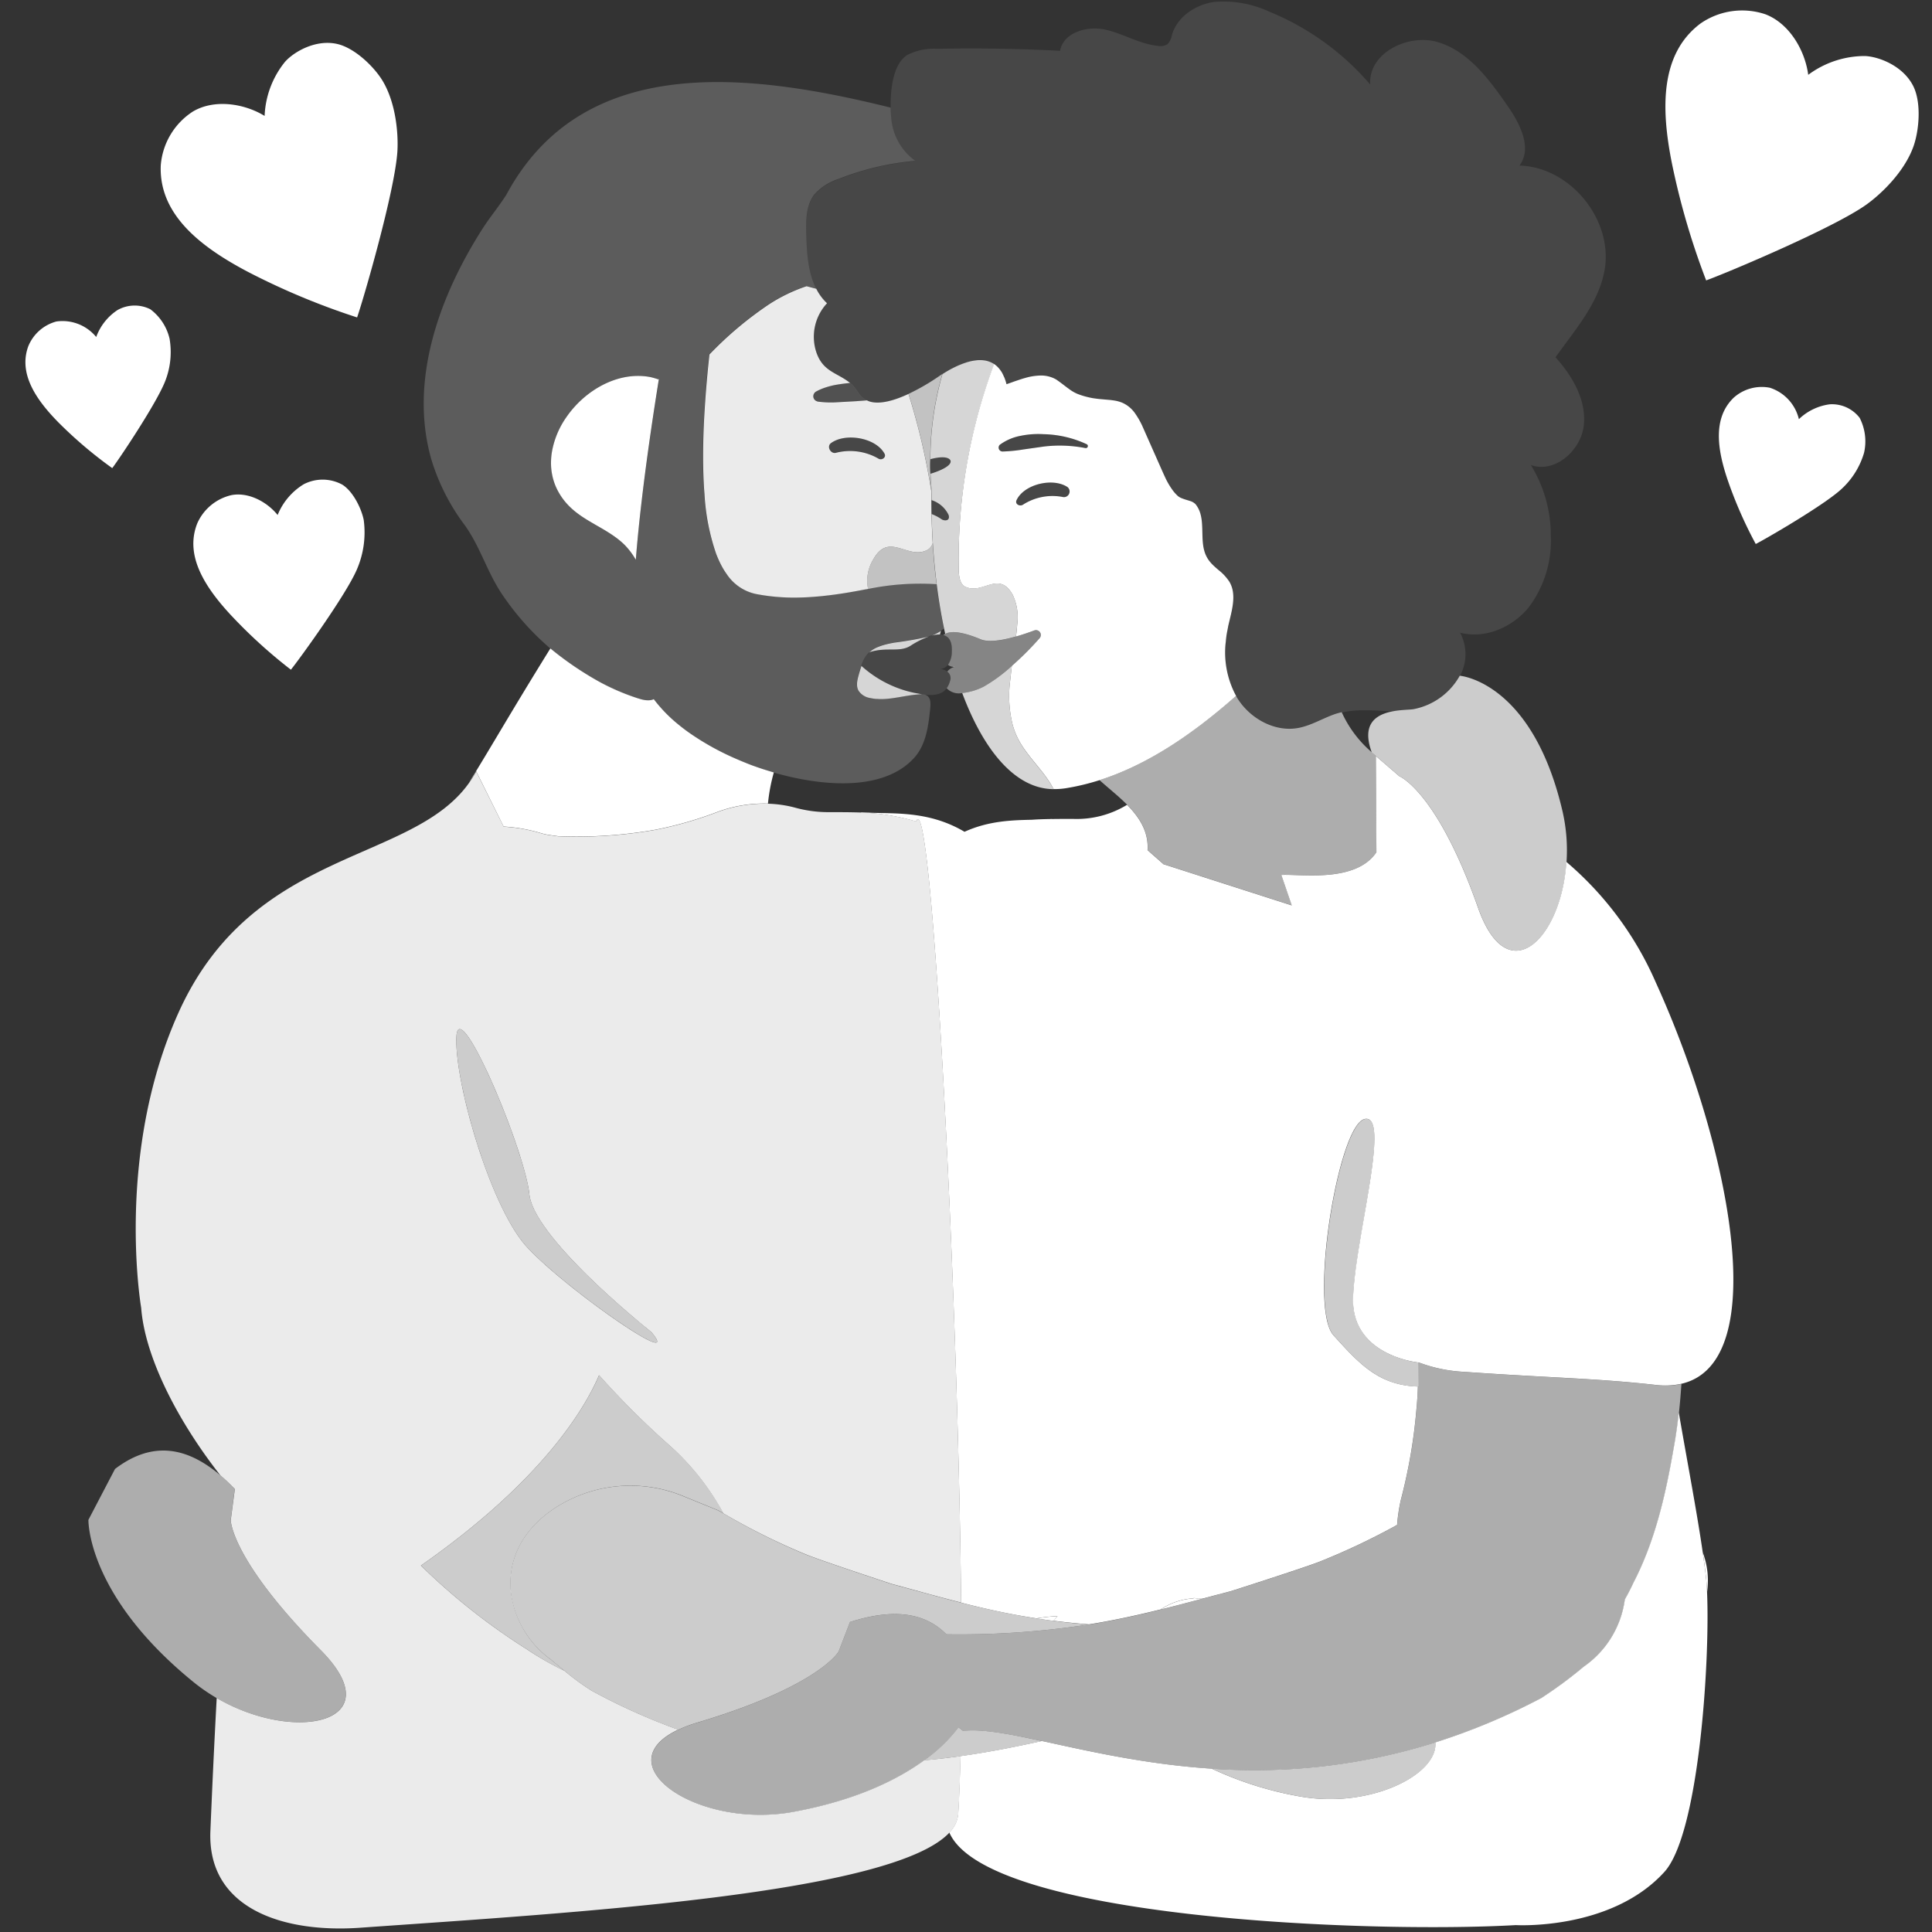 <svg viewBox="0 0 300 300" xmlns="http://www.w3.org/2000/svg"><rect x="0" y="0" width="300" height="300" fill="#333333" stroke="none"/><g fill="#fff"><path d="m 158.2 59.03 c .33 -.11 .67 -.21 1 -.31 -.34 .1 -.67 .2 -1 .31 z"/><path d="m 186.82 84.72 a 6.28 6.28 0 0 0 .25 1.07 6.28 6.28 0 0 1 -.25 -1.07 z"/><path d="m 190.66 97.49 c -.08 .37 -.15 .74 -.21 1.11 .05 -.38 .13 -.74 .21 -1.11 z"/><path d="m 183.94 77.55 c .26 .08 .54 .16 .79 .25 -.25 -.09 -.53 -.17 -.79 -.25 z"/><path d="m 190.33 99.66 c -.01 .11 -.03 .22 -.04 .33 .01 -.11 .03 -.22 .04 -.33 z"/><path d="m 170.46 61.95 c .94 .11 1.78 .13 2.55 .26 -.77 -.12 -1.61 -.15 -2.55 -.26 z"/><path d="m 181.01 74.33 a 11.66 11.66 0 0 0 .94 1.61 11.66 11.66 0 0 1 -.94 -1.61 z"/><path d="m 159.2 58.72 a 9.04 9.04 0 0 1 2.54 -.38 9.04 9.04 0 0 0 -2.54 .38 z"/><path d="m 173.01 62.21 a 5.36 5.36 0 0 1 1.32 .37 5.36 5.36 0 0 0 -1.32 -.37 z"/><path d="m 188.32 87.74 c .28 .28 .59 .54 .89 .8 -.3 -.26 -.6 -.52 -.89 -.8 z"/><path d="m 164.33 59.18 c -.08 -.05 -.15 -.11 -.22 -.16 a 4.01 4.01 0 0 0 -.72 -.36 4.01 4.01 0 0 1 .72 .36 c .07 .05 .15 .11 .22 .16 z"/><path d="m 168.79 61.65 a 11.24 11.24 0 0 1 -1.5 -.48 6.2 6.2 0 0 1 -1.31 -.77 6.2 6.2 0 0 0 1.31 .77 11.24 11.24 0 0 0 1.5 .48 z"/><path d="m 155.68 70.11 h .01 a 24.54 24.54 0 0 0 3.23 -.32 l 3.17 -.45 a 20.72 20.72 0 0 1 6.46 .24 h .01 a .32 .32 0 0 0 .21 -.59 16.67 16.67 0 0 0 -6.73 -1.57 13.56 13.56 0 0 0 -3.49 .24 7.97 7.97 0 0 0 -3.24 1.36 .61 .61 0 0 0 .38 1.09 z" opacity=".1"/><path d="m 150.5 56.16 c -.08 .02 -.16 .04 -.24 .06 v .01 c .08 -.03 .16 -.05 .24 -.07 z"/><path d="m 176.34 64.31 a 4.78 4.78 0 0 0 -2.01 -1.74 4.79 4.79 0 0 1 2.01 1.74 z"/><path d="m 213 116.81 c -1.76 -4.81 1.15 -6.04 3.69 -6.43 -2.76 0 -5.54 -.46 -8.36 .21 a 17.86 17.86 0 0 0 4.67 6.22 z" opacity="0"/><path d="m 148.07 103.58 l -.02 -.05 a 1.5 1.5 0 0 1 -.85 -.31 1.59 1.59 0 0 1 -1.19 .64 2.5 2.5 0 0 1 1.09 .4 2.07 2.07 0 0 1 .97 -.68 z" opacity="0"/><path d="m 186.38 79.75 a 4.13 4.13 0 0 0 -.74 -1.44 1.96 1.96 0 0 0 -.91 -.52 1.96 1.96 0 0 1 .91 .52 4.13 4.13 0 0 1 .74 1.44 z"/><path d="m 188.32 87.74 a 5.46 5.46 0 0 1 -.78 -.94 4.51 4.51 0 0 1 -.48 -1.01 4.51 4.51 0 0 0 .48 1.01 5.46 5.46 0 0 0 .78 .94 z"/><path d="m 136.24 108.52 c -.05 0 -.11 0 -.16 0 .05 0 .1 -.01 .16 0 z"/><path d="m 137.1 108.53 c -.02 0 -.05 0 -.07 0 .02 .01 .04 0 .07 0 z"/><path d="m 125.23 44.43 h .01 z"/><path d="m 125.8 92.71 c -.7 .04 -1.4 .07 -2.1 .08 .7 -.01 1.4 -.04 2.1 -.08 z"/><path d="m 134.16 91.56 c -2.07 .4 -4.16 .75 -6.26 .97 2.1 -.22 4.19 -.57 6.26 -.97 z"/><path d="m 100.94 108.75 a 3.66 3.66 0 0 1 -1.28 -.12 3.66 3.66 0 0 0 1.28 .12 z"/><path d="m 114.07 117.76 c .65 .29 1.3 .56 1.93 .81 .37 .15 .76 .29 1.16 .44 -.4 -.14 -.79 -.29 -1.16 -.44 -.64 -.25 -1.28 -.52 -1.93 -.81 z"/><path d="m 157.11 59.41 l .25 -.09 z"/><path d="m 99.04 108.45 a 39.49 39.49 0 0 1 -6.04 -2.6 32.36 32.36 0 0 0 6.04 2.6 z"/><path d="m 118.34 119.41 c -.22 -.07 -.44 -.15 -.65 -.22 .22 .07 .43 .15 .65 .22 z"/><path d="m 155 57.08 a 4.32 4.32 0 0 1 .48 .61 4.32 4.32 0 0 0 -.48 -.61 z"/><path d="m 155.53 57.77 a 5.57 5.57 0 0 1 .36 .72 5.63 5.63 0 0 0 -.36 -.72 z"/><path d="m 155.97 58.64 a 7.64 7.64 0 0 1 .34 1.05 7.69 7.69 0 0 0 -.34 -1.05 z"/><path d="m 154.39 56.56 a 3.72 3.72 0 0 1 .59 .5 3.62 3.62 0 0 0 -.59 -.5 z"/><path d="m 153.06 56.02 a 3.83 3.83 0 0 1 .45 .12 3.83 3.83 0 0 0 -.45 -.12 z"/><path d="m 152.08 55.94 a 4.67 4.67 0 0 1 .97 .08 4.73 4.73 0 0 0 -.97 -.08 z"/><path d="m 153.56 56.15 a 3.54 3.54 0 0 1 .83 .41 3.54 3.54 0 0 0 -.83 -.41 z"/><path d="m 151.58 55.96 c .17 -.02 .33 -.03 .49 -.03 -.16 .01 -.33 .02 -.49 .03 z"/><path d="m 150.53 56.15 a 7.47 7.47 0 0 1 .98 -.18 7.5 7.5 0 0 0 -.98 .18 z"/><path d="m 149.78 129.16 c 3.76 -1.72 7.37 -1.81 10.49 -1.87 .8 -.05 1.69 -.09 2.76 -.11 l .28 -.02 v .02 c .96 -.01 2.04 -.02 3.34 -.02 a 14.99 14.99 0 0 0 8.37 -2.19 c -1.38 -1.4 -2.97 -2.63 -4.29 -3.82 a 35.99 35.99 0 0 1 -5.26 1.26 11.44 11.44 0 0 1 -1.88 .13 c -5.95 -.03 -10.86 -6 -14.19 -14.93 a 2.62 2.62 0 0 1 -2.4 -.75 c -.77 1.05 -2.06 1.16 -3.47 .99 a 1.15 1.15 0 0 1 .43 .18 c .56 .4 .55 1.23 .48 1.91 -.28 2.74 -.64 5.69 -2.49 7.73 -4.88 5.4 -14.67 4.36 -21.86 2.28 l .06 .02 a 27.03 27.03 0 0 0 -.91 4.83 18.33 18.33 0 0 1 4.16 .6 19.37 19.37 0 0 0 5.01 .71 c 2.26 0 3.93 .01 5.31 .06 v -.06 c 4.32 .38 10.08 -.49 16.06 3.05 z" opacity="0"/><path d="m 98.74 86.92 q .32 -4.15 .91 -9.14 -.58 4.99 -.91 9.14 z"/><path d="m 134.16 91.56 c .22 -.04 .42 -.08 .64 -.12 h -.01 c -.21 .05 -.41 .08 -.63 .12 z"/><path d="m 130 62.46 l 2.9 -.16 1.73 -.14 -1.73 .14 z"/><path d="m 136.25 100.5 a 4.04 4.04 0 0 0 -1.32 .86 4.05 4.05 0 0 1 1.32 -.86 z"/><path d="m 126.81 62.28 a .85 .85 0 0 0 .2 .07 .85 .85 0 0 1 -.2 -.07 z"/><path d="m 146.48 98.59 a 1.44 1.44 0 0 1 .26 -.19 c -.05 -.25 -.11 -.49 -.16 -.75 q -.23 .16 -.47 .31 c -.05 .19 -.1 .36 -.15 .55 a 2.33 2.33 0 0 1 .52 .08 z" opacity="0"/><path d="m 142.75 107.8 h -.02 .04 c .13 -.01 .26 -.01 .38 0 l -.38 -.06 c 0 .02 -.01 .04 -.02 .06 z"/><path d="m 126.45 62.02 a .84 .84 0 0 1 -.16 -.63 .84 .84 0 0 0 .16 .63 z"/><path d="m 264.93 43.54 c 2.86 -1.02 19.72 -8.08 24.88 -11.77 2.2 -1.57 5.8 -4.95 7.26 -8.89 .93 -2.51 1.32 -6.88 .03 -9.49 -1.57 -3.17 -5.37 -4.61 -7.52 -4.69 a 14.74 14.74 0 0 0 -8.8 2.92 c -.5 -3.81 -2.93 -7.99 -6.67 -9.41 a 11.35 11.35 0 0 0 -10.06 1.44 c -6.24 4.68 -6.17 13.08 -4.43 21.74 a 115.23 115.23 0 0 0 5.31 18.15 z"/><path d="m 56.48 80.75 c -.35 -1.78 -1.65 -4.44 -3.32 -5.49 a 6.38 6.38 0 0 0 -5.99 -.07 9.96 9.96 0 0 0 -4.06 4.78 c -1.63 -2.03 -4.5 -3.59 -7.16 -3.09 a 7.68 7.68 0 0 0 -5.31 4.37 c -1.96 4.9 1.03 9.72 5.08 14.12 a 77.97 77.97 0 0 0 9.45 8.62 c 1.29 -1.59 8.55 -11.6 10.24 -15.55 a 14.49 14.49 0 0 0 1.07 -7.69 z"/><path d="m 38.59 42.26 a 111.3 111.3 0 0 0 16.86 7.03 c .97 -2.77 5.9 -19.72 6.26 -25.84 .15 -2.6 -.2 -7.36 -2.27 -10.85 -1.32 -2.22 -4.36 -5.17 -7.11 -5.78 -3.34 -.74 -6.72 1.24 -8.09 2.8 a 14.24 14.24 0 0 0 -3.15 8.38 c -3.17 -1.94 -7.78 -2.65 -11.11 -.7 a 10.96 10.96 0 0 0 -5.02 8.43 c -.28 7.53 6.07 12.57 13.63 16.53 z"/><path d="m 25.66 59.16 a 12.33 12.33 0 0 0 .67 -6.57 7.98 7.98 0 0 0 -2.99 -4.57 5.42 5.42 0 0 0 -5.1 .13 8.48 8.48 0 0 0 -3.3 4.18 6.77 6.77 0 0 0 -6.18 -2.41 6.53 6.53 0 0 0 -4.38 3.88 c -1.52 4.22 1.18 8.24 4.75 11.85 a 66.18 66.18 0 0 0 8.3 7.04 c 1.06 -1.39 6.92 -10.12 8.23 -13.53 z"/><path d="m 284.13 62.78 a 8.48 8.48 0 0 0 -4.8 2.31 6.77 6.77 0 0 0 -4.5 -4.88 6.53 6.53 0 0 0 -5.64 1.56 c -3.22 3.13 -2.56 7.92 -.93 12.73 a 66.25 66.25 0 0 0 4.37 9.97 c 1.56 -.79 10.66 -6.06 13.33 -8.55 a 12.33 12.33 0 0 0 3.49 -5.61 7.99 7.99 0 0 0 -.68 -5.42 5.42 5.42 0 0 0 -4.64 -2.11 z"/><path d="m 265.07 247.22 a 12.34 12.34 0 0 0 -.67 -6.17 c .19 1.29 .36 2.55 .49 3.72 .08 .66 .13 1.5 .18 2.45 z"/><path d="m 94.99 83.01 c .36 .24 .71 .49 1.05 .76 a 11.15 11.15 0 0 1 .97 .86 11.29 11.29 0 0 1 1.72 2.29 q .32 -4.15 .91 -9.14 .97 -8.31 2.67 -18.93 l -.11 .05 a 11.77 11.77 0 0 0 -1.17 -.34 c -4.39 -.86 -8.92 1.33 -11.93 4.74 a 15.64 15.64 0 0 0 -1.19 1.53 13.44 13.44 0 0 0 -2.18 5.18 10.59 10.59 0 0 0 -.17 1.82 9.31 9.31 0 0 0 .68 3.57 9.89 9.89 0 0 0 2.23 3.28 c 1.87 1.85 4.36 2.88 6.52 4.33 z"/><path d="m 142.78 107.73 q -.34 -.06 -.69 -.12 a 17.61 17.61 0 0 1 -8.32 -4.2 c -.16 .46 -.3 .92 -.43 1.39 -.06 .2 -.11 .41 -.16 .62 -.02 .1 -.04 .21 -.06 .32 a 3.34 3.34 0 0 0 -.04 .63 1.95 1.95 0 0 0 .23 .88 2.65 2.65 0 0 0 1.83 1.14 7.24 7.24 0 0 0 .94 .14 h .16 c .26 .02 .52 .03 .79 .02 h .07 c 1.87 -.06 3.75 -.62 5.64 -.73 h .02 c 0 -.04 .01 -.06 .02 -.09 z" opacity=".8"/><path d="m 135.23 101.21 c 2.54 -.75 4.51 .12 6.16 -.94 a 14.03 14.03 0 0 1 2.85 -1.43 54.2 54.2 0 0 1 -5.4 .95 c -.47 .09 -.94 .18 -1.37 .3 a 8.81 8.81 0 0 0 -1.22 .41 4.05 4.05 0 0 0 -1.32 .86 1.02 1.02 0 0 1 .3 -.15 z" opacity=".8"/><path d="m 146.11 97.97 a 10.13 10.13 0 0 1 -1.31 .68 c -.12 .05 -.24 .09 -.37 .13 a 4.85 4.85 0 0 1 1.53 -.26 c .05 -.19 .1 -.36 .15 -.55 z" opacity=".8"/><path d="m 146.92 57.72 c .43 -.25 .87 -.49 1.31 -.71 -.44 .22 -.88 .45 -1.31 .71 z"/><path d="m 144.47 73.54 a 15.56 15.56 0 0 1 -.02 -2.25 48.33 48.33 0 0 1 1.87 -13.2 c .13 -.08 .26 -.16 .39 -.25 -.32 .2 -.64 .4 -.94 .61 a 33.81 33.81 0 0 1 -4.69 2.71 104.53 104.53 0 0 1 3.54 15.09 c -.03 -.92 -.13 -1.82 -.15 -2.71 z" opacity=".7"/><path d="m 150.26 56.22 c -.08 .02 -.16 .05 -.23 .08 .08 -.02 .16 -.04 .23 -.07 z"/><path d="m 148.46 56.9 c .14 -.07 .28 -.13 .43 -.19 -.15 .06 -.29 .12 -.43 .19 z"/><path d="m 148.96 56.68 q .45 -.19 .9 -.34 c -.3 .1 -.6 .21 -.9 .34 z"/><path d="m 144.05 85.37 c -3.06 1.66 -5.98 -2.89 -8.44 1.49 a 6.28 6.28 0 0 0 -.82 4.59 h .01 a 40.08 40.08 0 0 1 10.63 -.74 c -.27 -2.09 -.47 -4.23 -.6 -6.39 a 1.78 1.78 0 0 1 -.78 1.05 z" opacity=".7"/><path d="m 135.61 86.86 c 2.45 -4.38 5.37 .17 8.44 -1.49 a 1.78 1.78 0 0 0 .78 -1.05 q -.14 -2.24 -.18 -4.51 h -.01 c -.02 -.9 -.02 -2.16 -.02 -2.16 0 -.3 0 -.61 0 -.92 0 -.16 0 -.32 -.01 -.47 a 104.53 104.53 0 0 0 -3.54 -15.09 c -2.14 1 -4.43 1.68 -6.05 1.17 a 3.53 3.53 0 0 1 -.4 -.17 l -1.72 .13 -2.9 .16 a 15.21 15.21 0 0 1 -2.98 -.1 h -.01 a .85 .85 0 0 1 -.2 -.07 .81 .81 0 0 1 -.51 -.89 .85 .85 0 0 1 .15 -.36 .87 .87 0 0 1 .28 -.25 8.4 8.4 0 0 1 1.44 -.62 12.66 12.66 0 0 1 1.5 -.39 c .77 -.14 1.55 -.24 2.33 -.32 -2.05 -1.62 -4.14 -1.72 -5.2 -4.64 a 7.64 7.64 0 0 1 1.62 -7.73 8.03 8.03 0 0 1 -1.67 -2.25 c -.5 -.13 -.99 -.26 -1.5 -.4 h -.01 a 25.76 25.76 0 0 0 -5.79 2.79 55.98 55.98 0 0 0 -9.29 7.81 q -.24 2.19 -.42 4.25 t -.3 3.99 q -.19 2.9 -.24 5.51 -.07 3.48 .09 6.45 .04 .74 .1 1.45 a 34.27 34.27 0 0 0 1.81 9.3 q .17 .45 .36 .87 a 13.8 13.8 0 0 0 .8 1.56 q .22 .36 .45 .68 a 7.26 7.26 0 0 0 4.6 3.14 31.08 31.08 0 0 0 6.3 .55 c .7 -.01 1.4 -.03 2.1 -.08 s 1.4 -.1 2.1 -.18 c 2.1 -.22 4.19 -.57 6.26 -.97 .22 -.04 .42 -.07 .63 -.11 a 6.28 6.28 0 0 1 .81 -4.59 z m -5.8 -16.55 c -.81 .23 -1.49 -.98 -.78 -1.5 2.22 -1.64 6.92 -.88 8.31 1.62 .33 .58 -.38 1.08 -.89 .81 a 8.8 8.8 0 0 0 -6.64 -.93 z" opacity=".9"/><path d="m 128.17 60.15 a 8.4 8.4 0 0 0 -1.44 .62 .87 .87 0 0 0 -.28 .25 .84 .84 0 0 0 .01 .99 .84 .84 0 0 0 .36 .26 .85 .85 0 0 0 .2 .07 h .01 a 15.21 15.21 0 0 0 2.98 .1 l 2.89 -.14 1.73 -.13 c -1.34 -.62 -1.42 -1.74 -2.56 -2.66 -.02 -.02 -.05 -.04 -.07 -.06 -.78 .07 -1.56 .17 -2.33 .32 a 12.66 12.66 0 0 0 -1.5 .38 z" opacity=".15"/><path d="m 126.81 62.28 a .84 .84 0 0 1 -.36 -.26 .84 .84 0 0 0 .36 .26 z"/><path d="m 126.81 62.28 a .84 .84 0 0 1 -.36 -.26 .84 .84 0 0 0 .36 .26 z" opacity=".15"/><path d="m 128.17 60.15 a 12.66 12.66 0 0 1 1.5 -.39 12.66 12.66 0 0 0 -1.5 .39 z"/><path d="m 128.17 60.15 a 12.66 12.66 0 0 1 1.5 -.39 12.66 12.66 0 0 0 -1.5 .39 z" opacity=".15"/><path d="m 128.17 60.15 a 8.4 8.4 0 0 0 -1.44 .62 .87 .87 0 0 0 -.28 .25 .87 .87 0 0 1 .28 -.25 8.4 8.4 0 0 1 1.44 -.62 z"/><path d="m 128.17 60.15 a 8.4 8.4 0 0 0 -1.44 .62 .87 .87 0 0 0 -.28 .25 .87 .87 0 0 1 .28 -.25 8.4 8.4 0 0 1 1.44 -.62 z" opacity=".15"/><path d="m 99.04 108.45 c .2 .07 .41 .13 .62 .18 a 3.66 3.66 0 0 0 1.28 .12 1.9 1.9 0 0 0 .58 -.16 22.67 22.67 0 0 0 3.89 3.99 q .88 .72 1.82 1.37 a 41.42 41.42 0 0 0 6.84 3.8 c .65 .29 1.3 .56 1.93 .81 .37 .15 .76 .29 1.16 .44 .18 .06 .35 .13 .54 .19 .21 .07 .43 .15 .65 .22 .56 .19 1.15 .37 1.75 .54 7.19 2.08 16.98 3.11 21.86 -2.28 1.85 -2.05 2.21 -4.99 2.49 -7.73 .07 -.69 .08 -1.51 -.48 -1.91 a 1.15 1.15 0 0 0 -.43 -.18 c -.13 -.02 -.26 -.03 -.39 -.05 s -.26 0 -.38 0 h -.04 c -1.89 .11 -3.77 .67 -5.64 .73 -.02 0 -.05 0 -.07 0 -.26 .01 -.53 0 -.79 -.02 -.05 0 -.11 0 -.16 0 a 7.24 7.24 0 0 1 -.94 -.14 2.65 2.65 0 0 1 -1.83 -1.14 1.95 1.95 0 0 1 -.23 -.88 3.34 3.34 0 0 1 .04 -.63 c .02 -.11 .04 -.21 .06 -.32 .05 -.21 .1 -.42 .16 -.62 .13 -.46 .27 -.93 .43 -1.39 l -.01 -.01 a 4.64 4.64 0 0 1 1.17 -2.04 4.04 4.04 0 0 1 1.32 -.86 8.81 8.81 0 0 1 1.22 -.41 c .44 -.12 .9 -.21 1.37 -.3 a 54.2 54.2 0 0 0 5.4 -.95 c .06 -.02 .13 -.05 .19 -.07 .13 -.04 .25 -.09 .37 -.13 a 10.13 10.13 0 0 0 1.31 -.68 q .24 -.15 .47 -.31 c -.47 -2.24 -.85 -4.57 -1.16 -6.96 a 40.08 40.08 0 0 0 -10.63 .74 c -.21 .04 -.42 .07 -.64 .12 -2.07 .4 -4.16 .75 -6.26 .97 q -1.05 .11 -2.1 .18 c -.7 .04 -1.4 .07 -2.1 .08 a 31.08 31.08 0 0 1 -6.3 -.55 7.26 7.26 0 0 1 -4.6 -3.14 q -.23 -.33 -.45 -.68 a 13.8 13.8 0 0 1 -.8 -1.56 q -.19 -.42 -.36 -.87 a 34.27 34.27 0 0 1 -1.81 -9.3 q -.05 -.71 -.1 -1.45 -.16 -2.97 -.09 -6.45 .05 -2.61 .24 -5.51 .12 -1.93 .3 -3.99 t .42 -4.25 a 55.98 55.98 0 0 1 9.29 -7.81 25.76 25.76 0 0 1 5.79 -2.79 h .01 c .5 .14 1 .27 1.5 .4 -1.26 -2.48 -1.44 -5.59 -1.52 -8.46 -.06 -2.14 -.06 -4.47 1.26 -6.16 a 8.45 8.45 0 0 1 3.71 -2.39 42.3 42.3 0 0 1 11.93 -2.82 9.05 9.05 0 0 1 -3.7 -6.65 c -.05 -.47 -.09 -1.03 -.1 -1.62 -21.89 -5.42 -47.73 -8.65 -59.67 13.52 -1.13 1.79 -2.49 3.4 -3.63 5.17 -6.64 10.35 -11.5 23.42 -8.08 35.74 a 32.79 32.79 0 0 0 5.24 10.4 c 2.38 3.31 3.44 7.18 5.73 10.63 a 41.75 41.75 0 0 0 7.66 8.61 50.48 50.48 0 0 0 7.45 5.07 39.49 39.49 0 0 0 6.04 2.6 z m -13.47 -36.62 a 10.59 10.59 0 0 1 .17 -1.82 13.44 13.44 0 0 1 2.18 -5.18 15.64 15.64 0 0 1 1.19 -1.53 c 3.01 -3.41 7.54 -5.6 11.93 -4.74 a 11.77 11.77 0 0 1 1.17 .34 l .11 -.05 q -1.69 10.62 -2.67 18.93 -.58 4.99 -.91 9.14 a 11.29 11.29 0 0 0 -1.72 -2.29 11.15 11.15 0 0 0 -.97 -.86 c -.34 -.27 -.69 -.52 -1.05 -.76 -2.17 -1.44 -4.66 -2.48 -6.51 -4.32 a 9.89 9.89 0 0 1 -2.23 -3.28 9.31 9.31 0 0 1 -.69 -3.58 z" opacity=".2"/><path d="m 78.2 128.35 a 24.66 24.66 0 0 1 5.81 1.02 9.37 9.37 0 0 0 1.25 .28 l 1.37 .19 a 70.42 70.42 0 0 0 15.13 -1 58.77 58.77 0 0 0 9.36 -2.66 20.85 20.85 0 0 1 8.13 -1.4 27.03 27.03 0 0 1 .91 -4.83 l -.06 -.02 c -.6 -.18 -1.19 -.36 -1.75 -.54 -.22 -.07 -.44 -.15 -.65 -.22 -.18 -.06 -.36 -.13 -.54 -.19 -.4 -.14 -.79 -.29 -1.16 -.44 -.63 -.25 -1.27 -.52 -1.93 -.81 a 41.42 41.42 0 0 1 -6.84 -3.8 q -.94 -.65 -1.82 -1.37 a 22.67 22.67 0 0 1 -3.89 -3.99 1.9 1.9 0 0 1 -.58 .16 3.66 3.66 0 0 1 -1.28 -.12 c -.21 -.05 -.42 -.12 -.62 -.18 a 32.36 32.36 0 0 1 -6.04 -2.6 50.48 50.48 0 0 1 -7.45 -5.07 l -.09 -.07 c -6.27 10.11 -9.25 15.4 -12.63 20.83 a 16.29 16.29 0 0 0 1.11 -1.76 z"/><path d="m 265.07 247.22 c -.04 -.95 -.1 -1.78 -.18 -2.45 -.13 -1.17 -.31 -2.43 -.49 -3.72 -.9 -6.22 -2.34 -13.72 -3.72 -21.71 -.21 1.9 -.47 3.79 -.82 5.66 -1.24 7.17 -2.88 14.34 -6.23 20.78 -.42 .92 -.87 1.78 -1.34 2.6 0 .02 .01 .04 0 .06 a 15.1 15.1 0 0 1 -6.36 10.35 66.89 66.89 0 0 1 -6.6 4.88 100.19 100.19 0 0 1 -16.45 6.89 c .43 5.07 -10.37 10.43 -21.32 8.34 a 54.2 54.2 0 0 1 -13.38 -4.26 c -10.42 -.68 -19.35 -2.78 -26.39 -4.3 -3.8 .84 -8.03 1.7 -12.65 2.35 -.08 3.36 -.2 6.38 -.35 8.97 a 4.66 4.66 0 0 1 -1.38 2.89 c 5.78 13.32 64.9 15.69 87.97 14.38 0 0 14.76 .87 23.05 -8.24 5.4 -5.89 7.11 -32.82 6.64 -43.47 z"/><path d="m 149.16 272.69 c -1.83 .26 -3.72 .48 -5.66 .65 -4.04 2.94 -10.45 6.19 -20.29 8 -14.86 2.74 -29.46 -7.34 -17.89 -12.76 a 96.39 96.39 0 0 1 -13.45 -6.05 37.58 37.58 0 0 1 -4.19 -3.07 48.09 48.09 0 0 1 -5.87 -3.36 98.92 98.92 0 0 1 -16.45 -13 c 18.78 -13.12 25.42 -24.32 27.66 -29.56 a 131.1 131.1 0 0 0 11.23 11.16 39.25 39.25 0 0 1 8.08 10.3 103.93 103.93 0 0 0 12.79 6.36 c 2.4 .99 13.35 4.59 13.35 4.59 l 2.36 .64 c 2.91 .8 5.66 1.56 8.42 2.26 -.52 -50.71 -4.65 -127.44 -6.98 -121.3 a 34.25 34.25 0 0 0 -8.53 -1.38 c -1.38 -.05 -3.05 -.06 -5.31 -.06 a 19.37 19.37 0 0 1 -5.01 -.71 18.33 18.33 0 0 0 -4.16 -.6 20.85 20.85 0 0 0 -8.13 1.4 58.77 58.77 0 0 1 -9.36 2.66 70.42 70.42 0 0 1 -15.13 1 l -1.37 -.19 a 9.37 9.37 0 0 1 -1.25 -.28 24.66 24.66 0 0 0 -5.81 -1.02 l -4.26 -8.57 a 16.29 16.29 0 0 1 -1.11 1.76 c -8.95 12.66 -33.61 10 -45.16 35.77 -9.86 22 -5.76 45.73 -5.76 45.73 .57 7.66 5.68 17.6 12.3 26.03 q 1.14 .97 2.25 2.12 l -.64 4.85 s .03 6.12 13.98 20.18 c 11.13 11.22 -3.88 14.58 -16.16 7.43 -.41 7.54 -.73 14.58 -.98 20.66 -.5 12.01 11.23 15.85 23.22 15.01 33.04 -2.33 82.66 -5.23 91.54 -14.78 a 4.66 4.66 0 0 0 1.38 -2.89 c .15 -2.59 .27 -5.61 .35 -8.98 z m -48.03 -65.86 c 5.29 6.29 -13.71 -7.01 -19.37 -13.26 s -11.18 -25.56 -10.89 -32.53 10.6 17.43 11.33 24.4 18.93 21.39 18.93 21.39 z" opacity=".9"/><path d="m 79.35 247.31 c -.53 -4.89 1.54 -9.55 6.59 -12.99 a 21.51 21.51 0 0 1 19.83 -2.14 l 5.77 2.35 c .27 .16 .54 .3 .81 .46 a 39.25 39.25 0 0 0 -8.09 -10.29 131.1 131.1 0 0 1 -11.23 -11.16 c -2.24 5.23 -8.88 16.44 -27.66 29.56 a 98.92 98.92 0 0 0 16.45 13 48.09 48.09 0 0 0 5.88 3.38 c -1.22 -.99 -2.19 -1.81 -2.19 -1.81 a 15.19 15.19 0 0 1 -6.16 -10.36 z" opacity=".75"/><path d="m 137.34 70.42 c -1.39 -2.49 -6.1 -3.26 -8.31 -1.62 -.71 .52 -.03 1.74 .78 1.5 a 8.8 8.8 0 0 1 6.64 .92 c .52 .29 1.22 -.21 .89 -.8 z" opacity=".1"/><path d="m 175.02 124.96 c 1.88 1.9 3.36 4.13 3.18 7.02 0 .04 2.47 2.16 2.46 2.2 l 19.93 6.4 -1.62 -4.73 c 3.02 -.16 11.53 1.27 14.77 -3.52 l -.09 -14.95 -.64 -.55 -.01 -.03 a 17.86 17.86 0 0 1 -4.66 -6.21 c -.31 .08 -.62 .16 -.94 .26 -1.96 .66 -3.76 1.81 -5.8 2.19 -3.73 .69 -7.63 -1.53 -9.57 -4.79 -.04 -.06 -.06 -.13 -.1 -.2 -6.98 6.16 -13.92 10.77 -21.2 13.08 1.31 1.2 2.9 2.43 4.29 3.83 z" opacity=".6"/><path d="m 142.11 25.02 a 42.3 42.3 0 0 0 -11.93 2.82 8.45 8.45 0 0 0 -3.71 2.39 c -1.32 1.69 -1.32 4.02 -1.26 6.16 .08 2.87 .26 5.98 1.52 8.46 a 8.03 8.03 0 0 0 1.67 2.25 7.64 7.64 0 0 0 -1.62 7.73 c 1.07 2.92 3.16 3.02 5.2 4.64 .03 .02 .05 .04 .07 .06 1.14 .92 1.22 2.04 2.56 2.66 a 3.53 3.53 0 0 0 .4 .17 c 1.62 .52 3.91 -.17 6.05 -1.17 a 33.81 33.81 0 0 0 4.69 -2.71 c .3 -.21 .62 -.41 .94 -.61 .07 -.04 .14 -.08 .21 -.13 .43 -.25 .87 -.49 1.31 -.71 l .22 -.11 c .14 -.07 .28 -.13 .43 -.19 l .08 -.03 c .3 -.13 .6 -.24 .9 -.34 l .16 -.05 c .08 -.02 .16 -.05 .23 -.08 s .16 -.04 .24 -.06 l .03 -.01 a 7.5 7.5 0 0 1 .98 -.18 l .07 -.01 c .17 -.02 .33 -.03 .49 -.03 h .01 a 4.73 4.73 0 0 1 .97 .08 3.83 3.83 0 0 1 .45 .12 l .05 .02 a 3.54 3.54 0 0 1 .83 .41 3.62 3.62 0 0 1 .59 .5 l .02 .02 a 4.32 4.32 0 0 1 .48 .61 c .02 .03 .04 .05 .06 .08 a 5.63 5.63 0 0 1 .36 .72 c .02 .06 .05 .1 .08 .16 a 7.69 7.69 0 0 1 .34 1.05 c .26 -.09 .53 -.18 .8 -.28 l .25 -.09 c .28 -.1 .56 -.2 .85 -.29 .33 -.11 .67 -.21 1 -.31 a 9.04 9.04 0 0 1 2.54 -.38 4.7 4.7 0 0 1 1.65 .32 4.01 4.01 0 0 1 .72 .36 c .08 .05 .15 .11 .22 .16 .56 .39 1.1 .83 1.65 1.23 a 6.2 6.2 0 0 0 1.31 .77 11.24 11.24 0 0 0 1.5 .48 c .32 .08 .64 .15 .94 .2 .25 .04 .49 .07 .73 .1 .94 .11 1.78 .13 2.55 .26 a 5.36 5.36 0 0 1 1.32 .37 4.78 4.78 0 0 1 2.01 1.74 12.18 12.18 0 0 1 1.16 2.1 q 1.53 3.45 3.06 6.91 c .15 .33 .3 .67 .46 1 a 11.66 11.66 0 0 0 .94 1.61 5.96 5.96 0 0 0 .96 1.11 2.17 2.17 0 0 0 .65 .36 c .12 .05 .25 .09 .39 .14 .26 .08 .54 .16 .79 .25 a 1.96 1.96 0 0 1 .91 .52 4.13 4.13 0 0 1 .74 1.44 6.4 6.4 0 0 1 .21 1.06 c .11 .9 .08 1.86 .13 2.8 .02 .38 .05 .75 .1 1.11 a 6.28 6.28 0 0 0 .25 1.07 4.51 4.51 0 0 0 .48 1.01 5.46 5.46 0 0 0 .78 .94 c .28 .28 .59 .54 .89 .8 a 7.58 7.58 0 0 1 1.68 1.82 c 1.19 2.03 .33 4.56 -.19 6.85 -.02 .09 -.03 .19 -.05 .28 -.08 .37 -.15 .74 -.21 1.11 -.05 .35 -.09 .71 -.12 1.07 -.01 .11 -.03 .22 -.04 .33 a 14.2 14.2 0 0 0 1.64 8.07 c .04 .06 .06 .13 .1 .2 1.94 3.26 5.84 5.48 9.57 4.79 2.04 -.38 3.84 -1.53 5.8 -2.19 .31 -.11 .63 -.19 .94 -.26 2.82 -.67 5.6 -.21 8.36 -.21 1.22 -.18 2.36 -.18 2.86 -.27 a 10.46 10.46 0 0 0 7.11 -5.18 h .01 a 7.07 7.07 0 0 0 .04 -6.75 c 3.84 1.01 8.07 -.8 10.6 -3.86 a 17.2 17.2 0 0 0 3.49 -11.13 20.88 20.88 0 0 0 -3.1 -11.04 c 3.7 1.34 7.79 -2.24 8.22 -6.15 s -1.75 -7.66 -4.39 -10.58 c 3.01 -4.25 6.68 -8.36 7.61 -13.49 1.41 -7.81 -5.28 -16.06 -13.21 -16.28 2.03 -2.71 .08 -6.51 -1.86 -9.29 -2.81 -4.04 -5.95 -8.33 -10.64 -9.83 s -11.02 1.63 -10.67 6.54 a 41.03 41.03 0 0 0 -15.66 -11.31 16.82 16.82 0 0 0 -8.56 -1.52 c -2.91 .41 -5.75 2.3 -6.57 5.11 a 2.69 2.69 0 0 1 -.67 1.43 1.96 1.96 0 0 1 -1.42 .29 c -2.88 -.25 -5.45 -1.91 -8.27 -2.53 s -6.51 .44 -7.01 3.29 q -9.52 -.5 -19.06 -.31 a 9.15 9.15 0 0 0 -4.64 .94 c -2.22 1.36 -2.68 5.34 -2.6 8.23 .02 .6 .05 1.15 .1 1.62 a 9.05 9.05 0 0 0 3.7 6.65 z" opacity=".1"/><path d="m 148.86 88.1 c .01 .85 .04 2.48 .94 2.96 2.71 1.44 5.25 -2.58 7.43 1.26 a 8.19 8.19 0 0 1 .72 4.66 c -.04 .62 -.11 1.24 -.19 1.86 1.01 -.29 2 -.63 2.86 -.95 a .75 .75 0 0 1 .83 1.18 47.46 47.46 0 0 1 -4.33 4.33 c -.14 1.16 -.2 1.8 -.33 2.87 a 18.62 18.62 0 0 0 .42 6.14 11.64 11.64 0 0 0 .86 2.28 c 1.44 2.84 4.14 5.08 5.53 7.84 a 11.44 11.44 0 0 0 1.88 -.13 35.99 35.99 0 0 0 5.26 -1.26 c 7.28 -2.32 14.22 -6.92 21.2 -13.08 a 14.2 14.2 0 0 1 -1.64 -8.07 c .01 -.11 .03 -.22 .04 -.33 .03 -.36 .07 -.71 .12 -1.07 .06 -.37 .13 -.74 .21 -1.11 .02 -.09 .03 -.19 .05 -.28 .52 -2.29 1.38 -4.83 .19 -6.85 a 7.58 7.58 0 0 0 -1.68 -1.82 c -.3 -.26 -.61 -.52 -.89 -.8 a 5.46 5.46 0 0 1 -.78 -.94 4.51 4.51 0 0 1 -.48 -1.01 6.28 6.28 0 0 1 -.25 -1.07 c -.05 -.37 -.08 -.74 -.1 -1.11 -.04 -.94 -.02 -1.89 -.13 -2.8 a 6.4 6.4 0 0 0 -.21 -1.06 4.13 4.13 0 0 0 -.74 -1.44 1.96 1.96 0 0 0 -.91 -.52 c -.25 -.09 -.53 -.16 -.79 -.25 -.13 -.04 -.26 -.09 -.39 -.14 a 2.17 2.17 0 0 1 -.65 -.36 5.96 5.96 0 0 1 -.96 -1.11 11.66 11.66 0 0 1 -.94 -1.61 c -.16 -.34 -.31 -.67 -.46 -1 q -1.53 -3.45 -3.06 -6.91 a 12.18 12.18 0 0 0 -1.16 -2.1 4.79 4.79 0 0 0 -2.01 -1.74 5.36 5.36 0 0 0 -1.32 -.37 c -.77 -.12 -1.61 -.15 -2.55 -.26 -.24 -.03 -.48 -.06 -.73 -.1 -.3 -.05 -.62 -.12 -.94 -.2 a 11.24 11.24 0 0 1 -1.5 -.48 6.2 6.2 0 0 1 -1.31 -.77 c -.56 -.4 -1.09 -.84 -1.65 -1.23 -.08 -.05 -.15 -.11 -.22 -.16 a 4.01 4.01 0 0 0 -.72 -.36 4.7 4.7 0 0 0 -1.65 -.32 9.04 9.04 0 0 0 -2.54 .38 c -.34 .09 -.67 .2 -1 .31 -.29 .1 -.57 .19 -.85 .29 l -.25 .09 c -.27 .1 -.54 .19 -.8 .28 a 7.64 7.64 0 0 0 -.34 -1.05 c -.02 -.06 -.05 -.1 -.08 -.16 a 5.57 5.57 0 0 0 -.36 -.72 c -.02 -.03 -.04 -.05 -.06 -.08 a 4.32 4.32 0 0 0 -.48 -.61 l -.02 -.02 a 3.72 3.72 0 0 0 -.59 -.5 86.68 86.68 0 0 0 -5.5 31.58 z m 16.26 -10.91 a 8.47 8.47 0 0 0 -6.31 1.2 c -.48 .28 -1.25 -.11 -.96 -.73 1.18 -2.5 5.66 -3.53 7.91 -2.03 a .88 .88 0 0 1 -.64 1.56 z m -9.81 -8.17 a 7.97 7.97 0 0 1 3.24 -1.36 13.56 13.56 0 0 1 3.49 -.24 16.67 16.67 0 0 1 6.73 1.57 .32 .32 0 0 1 -.21 .59 h -.01 a 20.72 20.72 0 0 0 -6.46 -.24 l -3.17 .45 a 24.54 24.54 0 0 1 -3.23 .32 h -.01 a .61 .61 0 0 1 -.38 -1.09 z"/><path d="m 148.21 103.53 a 1.47 1.47 0 0 1 -.16 0 l .02 .05 c .05 -.02 .1 -.04 .14 -.05 z"/><path d="m 152.28 99.27 c 1.25 .52 3.41 .15 5.48 -.44 .08 -.62 .14 -1.24 .19 -1.86 a 8.19 8.19 0 0 0 -.72 -4.66 c -2.19 -3.84 -4.73 .18 -7.43 -1.26 -.9 -.48 -.93 -2.1 -.94 -2.96 a 86.68 86.68 0 0 1 5.53 -31.54 3.54 3.54 0 0 0 -.83 -.41 l -.05 -.02 a 3.83 3.83 0 0 0 -.45 -.12 4.67 4.67 0 0 0 -.97 -.08 h -.01 c -.16 0 -.33 .01 -.49 .03 l -.07 .01 a 7.47 7.47 0 0 0 -.98 .18 l -.03 .01 c -.08 .02 -.16 .05 -.24 .07 s -.16 .04 -.23 .07 l -.16 .05 q -.45 .15 -.9 .34 l -.08 .03 c -.14 .06 -.28 .13 -.43 .19 l -.22 .11 c -.45 .22 -.89 .46 -1.31 .71 -.07 .04 -.14 .08 -.21 .13 -.13 .08 -.26 .16 -.39 .25 a 48.33 48.33 0 0 0 -1.87 13.2 c 2.93 -.77 3.13 .24 3.13 .24 .25 1.06 -3.11 2.02 -3.11 2.02 .02 .89 .13 1.79 .15 2.71 0 .16 .01 .32 .01 .47 v .92 a 4.42 4.42 0 0 1 2.65 2.31 c .29 1.01 -.76 .94 -1.16 .61 a 7.45 7.45 0 0 0 -1.47 -.76 q .04 2.27 .18 4.51 c .14 2.16 .34 4.3 .6 6.39 .3 2.39 .69 4.72 1.16 6.96 .05 .25 .11 .5 .16 .75 1.3 -.74 3.93 .18 5.51 .84 z" opacity=".8"/><path d="m 157.21 112.41 a 18.62 18.62 0 0 1 -.42 -6.14 c .13 -1.07 .19 -1.72 .33 -2.87 a 24.15 24.15 0 0 1 -4.41 3.24 9.33 9.33 0 0 1 -3.3 .97 c 3.34 8.93 8.25 14.89 14.19 14.93 -1.4 -2.76 -4.1 -5 -5.53 -7.84 a 11.64 11.64 0 0 1 -.86 -2.29 z" opacity=".8"/><path d="m 257.13 215.06 c -9.4 -1.05 -16.1 -1.07 -29.89 -2.04 a 22.97 22.97 0 0 1 -6.95 -1.47 v 3.77 c -.04 0 -.07 0 -.11 -.01 -.05 1.15 -.12 2.3 -.22 3.44 a 82.59 82.59 0 0 1 -2.43 14.17 27.22 27.22 0 0 0 -.58 3.88 107.7 107.7 0 0 1 -12 5.69 c -2.48 .99 -13.8 4.59 -13.8 4.59 l -2.44 .64 -1.77 .47 c -2.28 .61 -4.49 1.19 -6.69 1.74 -3.6 .89 -7.21 1.69 -11.15 2.32 a 131.78 131.78 0 0 1 -22.15 1.52 c -3.78 -3.83 -9.13 -3.74 -14.96 -1.91 l -1.76 4.58 s -2.96 5.37 -21.95 11.05 a 21.46 21.46 0 0 0 -2.95 1.11 c -11.57 5.41 3.03 15.49 17.89 12.76 9.84 -1.81 16.25 -5.06 20.29 -8 a 24.65 24.65 0 0 0 5.34 -5.13 l .7 .55 c 2.96 -.33 7.1 .46 12.27 1.57 7.04 1.51 15.97 3.62 26.39 4.3 a 93.52 93.52 0 0 0 34.7 -4.08 100.19 100.19 0 0 0 16.45 -6.89 66.89 66.89 0 0 0 6.6 -4.88 15.1 15.1 0 0 0 6.36 -10.35 c 0 -.02 -.01 -.04 0 -.06 .47 -.82 .92 -1.67 1.34 -2.6 3.35 -6.44 4.99 -13.61 6.23 -20.78 .35 -1.87 .61 -3.76 .82 -5.66 .16 -1.48 .28 -2.96 .38 -4.45 a 11.83 11.83 0 0 1 -3.96 .16 z" opacity=".6"/><path d="m 165.76 75.62 c -2.25 -1.5 -6.73 -.47 -7.91 2.03 -.29 .62 .48 1.01 .96 .73 a 8.47 8.47 0 0 1 6.31 -1.2 .88 .88 0 0 0 .64 -1.56 z" opacity=".1"/><path d="m 229.51 140.95 c -6.38 -18.12 -12.23 -20.42 -12.23 -20.42 l -3.64 -3.14 .09 14.95 c -3.24 4.79 -11.75 3.35 -14.77 3.52 l 1.62 4.73 -19.93 -6.4 c 0 -.04 -2.47 -2.16 -2.46 -2.2 .18 -2.89 -1.31 -5.12 -3.18 -7.02 a 14.99 14.99 0 0 1 -8.37 2.19 c -1.29 0 -2.38 0 -3.34 .02 v -.02 l -.28 .02 c -1.07 .02 -1.96 .05 -2.76 .11 -3.12 .07 -6.73 .16 -10.49 1.87 -5.97 -3.54 -11.74 -2.67 -16.04 -3.04 v .06 a 34.25 34.25 0 0 1 8.53 1.38 c 2.33 -6.14 6.46 70.59 6.98 121.3 3.75 .96 7.52 1.8 11.7 2.44 a 25.6 25.6 0 0 1 3.27 -.35 l -.62 .72 c 1.74 .22 3.57 .41 5.5 .56 3.94 -.63 7.55 -1.43 11.15 -2.32 a 10.17 10.17 0 0 1 5.12 -1.72 l -.04 -.05 c .19 .01 .38 .03 .57 .04 .34 -.01 .69 -.01 1.04 0 l 1.77 -.47 2.44 -.64 s 11.32 -3.61 13.8 -4.59 a 107.7 107.7 0 0 0 12 -5.69 27.22 27.22 0 0 1 .58 -3.88 82.59 82.59 0 0 0 2.43 -14.17 c .11 -1.14 .18 -2.29 .22 -3.44 -6.16 -.18 -9.23 -3.69 -13.1 -7.95 -3.89 -4.29 .71 -32.7 4.84 -33.59 s -1.54 18.75 -1.81 27.78 10.17 10.03 10.17 10.03 v -.03 a 22.97 22.97 0 0 0 6.95 1.47 c 13.79 .97 20.49 .99 29.89 2.04 a 11.83 11.83 0 0 0 3.94 -.17 c 14.44 -3.27 7.36 -37.5 -3.94 -62.33 a 51.58 51.58 0 0 0 -13.89 -18.72 c -.75 11.91 -9.09 20.25 -13.71 7.12 z"/><path d="m 164.21 250.96 a 25.6 25.6 0 0 0 -3.27 .35 q 1.3 .2 2.65 .38 z"/><path d="m 149.54 268.77 l -.7 -.55 a 24.65 24.65 0 0 1 -5.34 5.13 c 1.95 -.17 3.83 -.4 5.66 -.65 4.62 -.65 8.85 -1.52 12.65 -2.35 -5.17 -1.12 -9.31 -1.91 -12.27 -1.58 z" opacity=".75"/><path d="m 130.23 256.44 l 1.76 -4.58 c 5.83 -1.84 11.18 -1.92 14.96 1.91 a 131.78 131.78 0 0 0 22.15 -1.52 c -1.93 -.15 -3.75 -.34 -5.5 -.56 q -1.36 -.18 -2.65 -.38 c -4.18 -.65 -7.95 -1.49 -11.7 -2.44 -2.76 -.7 -5.51 -1.47 -8.42 -2.26 l -2.36 -.64 s -10.95 -3.61 -13.35 -4.59 a 103.93 103.93 0 0 1 -12.79 -6.38 c -.27 -.16 -.54 -.3 -.81 -.46 l -5.77 -2.35 a 21.51 21.51 0 0 0 -19.83 2.14 c -5.05 3.44 -7.11 8.1 -6.59 12.99 a 15.19 15.19 0 0 0 6.17 10.34 s .97 .83 2.19 1.81 a 37.58 37.58 0 0 0 4.19 3.07 96.39 96.39 0 0 0 13.45 6.05 21.46 21.46 0 0 1 2.95 -1.11 c 18.98 -5.67 21.95 -11.04 21.95 -11.04 z" opacity=".75"/><path d="m 188.2 274.64 a 54.2 54.2 0 0 0 13.38 4.26 c 10.95 2.09 21.75 -3.27 21.32 -8.34 a 93.52 93.52 0 0 1 -34.7 4.08 z" opacity=".75"/><path d="m 186.93 248.19 c -.35 -.01 -.7 -.01 -1.04 0 -.19 -.01 -.39 -.03 -.57 -.04 l .04 .05 a 10.17 10.17 0 0 0 -5.12 1.72 c 2.21 -.54 4.42 -1.13 6.69 -1.73 z"/><path d="m 157.12 103.4 a 47.46 47.46 0 0 0 4.33 -4.33 .75 .75 0 0 0 -.83 -1.18 c -.85 .32 -1.84 .66 -2.86 .95 -2.07 .59 -4.23 .96 -5.48 .44 -1.59 -.66 -4.22 -1.58 -5.54 -.86 a 1.44 1.44 0 0 0 -.26 .19 c .84 .21 1.4 .94 1.32 2.57 a 3.63 3.63 0 0 1 -.6 2.06 1.5 1.5 0 0 0 .85 .31 1.47 1.47 0 0 0 .16 0 c -.05 .01 -.1 .03 -.15 .05 a 2.07 2.07 0 0 0 -.97 .68 1.25 1.25 0 0 1 .43 1.47 3.37 3.37 0 0 1 -.52 1.12 2.62 2.62 0 0 0 2.4 .75 9.33 9.33 0 0 0 3.3 -.97 24.15 24.15 0 0 0 4.42 -3.25 z" opacity=".4"/><path d="m 147.01 106.86 a 3.37 3.37 0 0 0 .52 -1.12 1.25 1.25 0 0 0 -.43 -1.47 2.5 2.5 0 0 0 -1.09 -.4 1.59 1.59 0 0 0 1.19 -.64 3.63 3.63 0 0 0 .6 -2.06 c .08 -1.62 -.48 -2.35 -1.32 -2.57 a 2.33 2.33 0 0 0 -.53 -.08 4.85 4.85 0 0 0 -1.53 .26 c -.06 .02 -.13 .04 -.19 .07 a 14.03 14.03 0 0 0 -2.85 1.43 c -1.64 1.06 -3.62 .19 -6.16 .94 a 1.02 1.02 0 0 0 -.3 .16 4.64 4.64 0 0 0 -1.17 2.04 l .01 .01 a 17.61 17.61 0 0 0 8.32 4.2 q .35 .07 .69 .12 l .38 .06 c .13 .02 .26 .04 .39 .05 1.41 .15 2.7 .05 3.47 -1 z" opacity=".1"/><path d="m 144.64 79.8 h .01 a 7.45 7.45 0 0 1 1.47 .76 c .4 .34 1.45 .4 1.16 -.61 a 4.42 4.42 0 0 0 -2.65 -2.31 s -.01 1.26 .01 2.16 z" opacity=".1"/><path d="m 144.47 73.54 s 3.36 -.96 3.11 -2.02 c 0 0 -.2 -1.01 -3.13 -.24 a 15.56 15.56 0 0 0 .02 2.26 z" opacity=".1"/><path d="m 49.8 256.23 c -13.95 -14.06 -13.98 -20.18 -13.98 -20.18 l .64 -4.85 q -1.11 -1.15 -2.25 -2.12 c -4.88 -4.14 -10.29 -5.6 -16.35 -.98 l -4.13 7.9 s -.3 11.7 16.33 25.2 a 28.17 28.17 0 0 0 3.58 2.47 c 12.28 7.14 27.29 3.78 16.16 -7.44 z" opacity=".6"/><path d="m 219.55 110.11 c -.5 .1 -1.64 .09 -2.86 .27 -2.55 .39 -5.46 1.61 -3.69 6.43 l .01 .03 .64 .55 3.64 3.14 s 5.85 2.3 12.23 20.42 c 4.62 13.13 12.96 4.8 13.73 -7.11 a 27.05 27.05 0 0 0 -.62 -7.85 c -4.67 -20.08 -15.82 -21.05 -15.95 -21.06 h -.01 a 10.46 10.46 0 0 1 -7.12 5.18 z" opacity=".75"/><path d="m 82.2 185.44 c -.73 -6.97 -11.04 -31.37 -11.33 -24.4 s 5.23 26.29 10.89 32.53 24.66 19.54 19.37 13.26 c 0 0 -18.21 -14.42 -18.93 -21.39 z" opacity=".75"/><path d="m 220.29 211.58 s -10.45 -1.01 -10.17 -10.03 5.93 -28.67 1.81 -27.78 -8.72 29.31 -4.84 33.59 c 3.86 4.26 6.93 7.77 13.1 7.95 .04 0 .07 0 .11 .01 z" opacity=".75"/></g></svg>